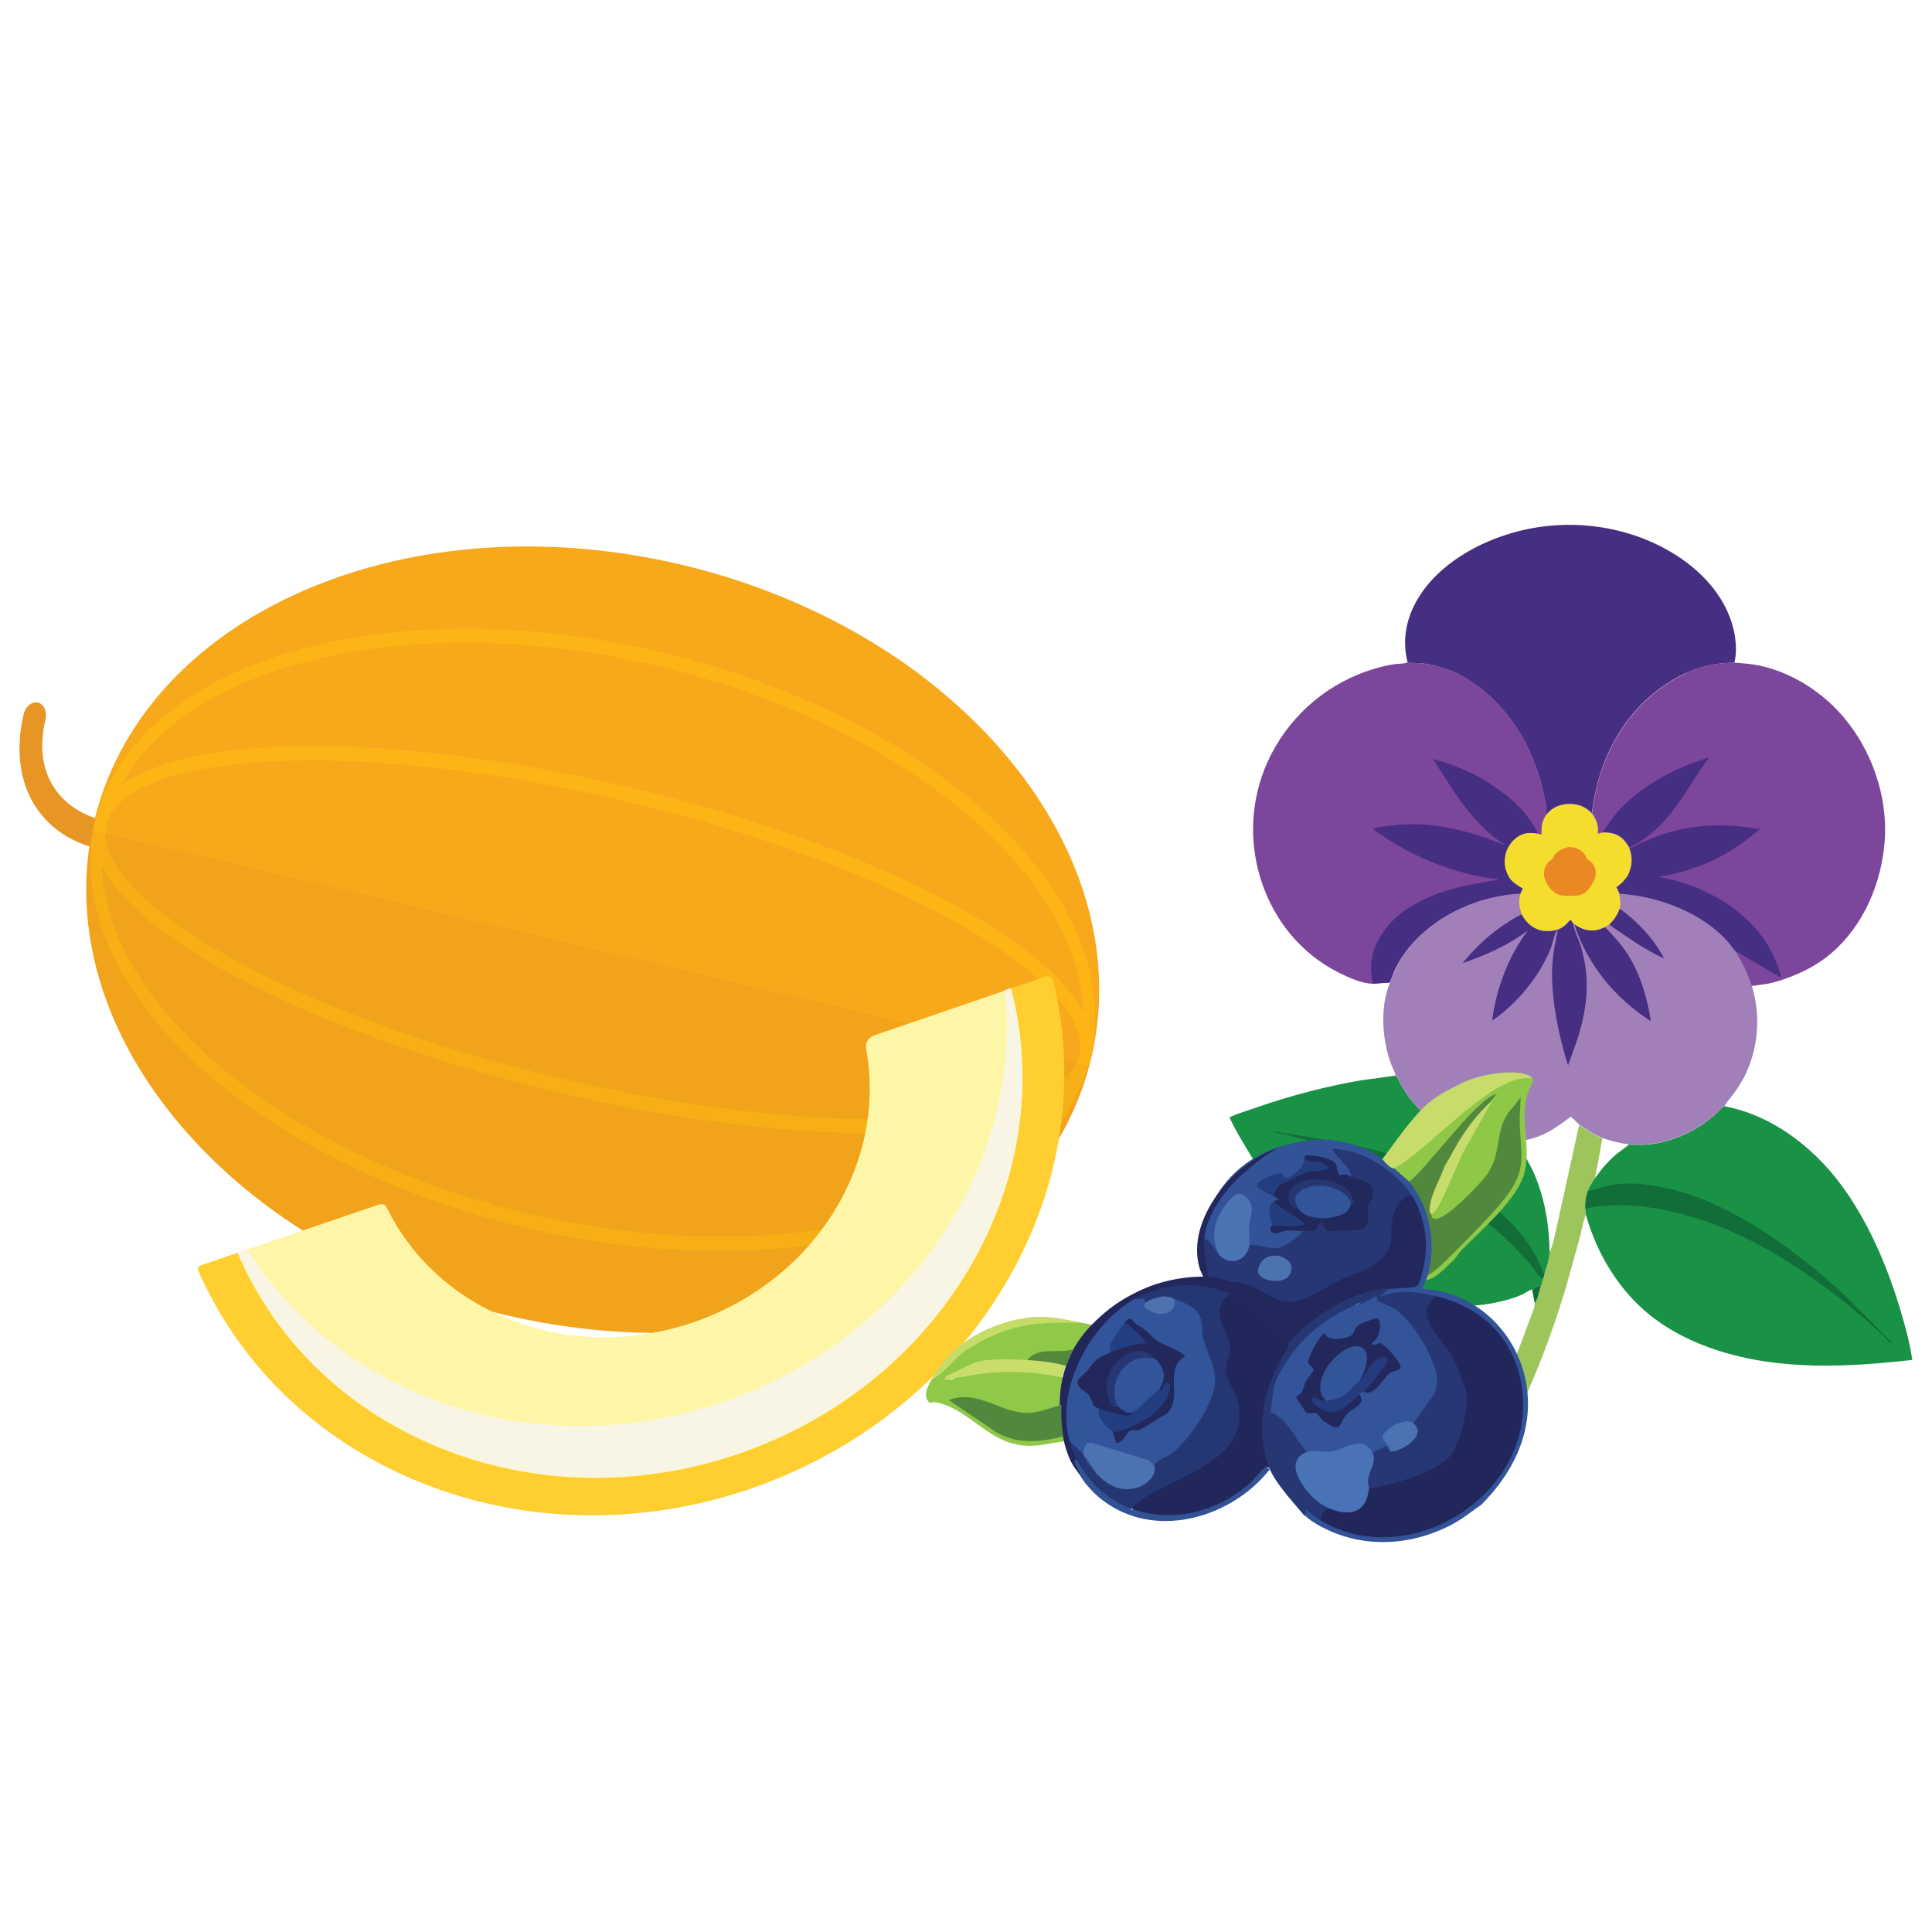 <svg viewBox="0 0 183.24 183.24" xmlns="http://www.w3.org/2000/svg" id="Layer_1"><defs><style>.cls-1{fill:#32549a;}.cls-2{fill:#4b73af;}.cls-3{fill:#335499;}.cls-4{fill:#c8dd6a;}.cls-5{fill:#273674;}.cls-6{fill:#e79524;}.cls-6,.cls-7,.cls-8,.cls-9,.cls-10,.cls-11,.cls-12{fill-rule:evenodd;}.cls-13{fill:#8fc747;}.cls-14{fill:#22285c;}.cls-15{fill:#315295;}.cls-16{fill:#126e38;}.cls-17{fill:#ea8924;}.cls-18{fill:#22275b;}.cls-7{fill:#754d25;opacity:.05;}.cls-19{fill:#263774;}.cls-20{fill:#21295c;}.cls-21{fill:#c6dc68;}.cls-22{fill:#c7dc6a;}.cls-23{fill:#7b469b;}.cls-24{fill:#52883e;}.cls-25{fill:#263773;}.cls-26{fill:#9ec45c;}.cls-27{fill:#4a74b4;}.cls-28{fill:#4973b6;}.cls-29{fill:#4b73b2;}.cls-30{fill:#233e80;}.cls-31{fill:#325499;}.cls-32{fill:#4d72ad;}.cls-33{fill:#90c847;}.cls-34{fill:#199246;}.cls-35{fill:#4b72b3;}.cls-36{fill:#53883d;}.cls-8{fill:#fdb515;}.cls-37{fill:#a180ba;}.cls-9{fill:#f8a81b;}.cls-10{fill:#f9f5e5;}.cls-11{fill:#fef6a7;}.cls-38{fill:#263671;}.cls-12{fill:#ffcf31;}.cls-39{fill:#253773;}.cls-40{fill:#f5dd2d;}.cls-41{fill:#233f81;}.cls-42{fill:#325398;}.cls-43{fill:#233e7e;}.cls-44{fill:#243c7d;}.cls-45{fill:#233e7f;}.cls-46{fill:#462e82;}</style></defs><path d="M3.27,76.35c-1.36-2.21-1.84-5.16-1.02-8.63.17-.73.78-1.22,1.35-1.08s.89.84.72,1.57c-.63,2.67-.26,4.78.72,6.35,1,1.61,2.68,2.76,4.77,3.25.57.13.89.84.72,1.57s-.78,1.21-1.35,1.08c-2.42-.57-4.56-1.94-5.9-4.11h0Z" class="cls-6"></path><path d="M95.62,71.9c15.17,18.25,9.83,40.79-11.92,50.3-21.75,9.51-51.71,2.41-66.89-15.85-15.17-18.25-9.83-40.79,11.92-50.3,21.75-9.51,51.71-2.41,66.89,15.85h0Z" class="cls-9"></path><path d="M18.41,100.7c-16.13-15.06-11.94-32.66,9.21-38.87,20.83-6.12,50.55.92,66.42,15.74,16.13,15.06,11.94,32.66-9.21,38.87-20.83,6.12-50.55-.92-66.42-15.74h0ZM84.7,115.12c8.14-2.39,13.62-6.44,16.26-11.37-2.75,2.05-7.59,3.27-14.09,3.62-19.57,1.07-49.23-5.95-66.24-15.69-5.65-3.23-9.43-6.49-10.97-9.56.15,5.58,3.23,11.66,9.43,17.45,15.64,14.6,45.07,21.58,65.6,15.54h0ZM86.96,106.03c9.62-.53,14.43-2.91,15.35-5.69.05-.19.09-.37.13-.56.43-2.9-2.8-7.18-11.16-11.97-16.87-9.66-46.37-16.65-65.78-15.58-9.62.53-14.43,2.91-15.35,5.69-.05.19-.09.37-.13.56-.43,2.9,2.8,7.18,11.16,11.97,16.87,9.66,46.37,16.65,65.78,15.58h0ZM25.57,70.87c19.57-1.07,49.23,5.95,66.24,15.69,5.65,3.23,9.43,6.49,10.96,9.56-.15-5.58-3.23-11.66-9.43-17.45-15.64-14.61-45.07-21.58-65.6-15.54-8.14,2.39-13.62,6.44-16.26,11.37,2.75-2.05,7.59-3.26,14.09-3.62h0Z" class="cls-8"></path><path d="M16.82,106.35c-7.36-8.85-9.89-18.71-8.07-27.61l94.55,22.4c-2.36,8.77-9.05,16.44-19.6,21.06-21.75,9.51-51.71,2.41-66.89-15.85h0Z" class="cls-7"></path><path d="M38.64,140.08c-9.32-4.11-16.1-11.13-19.78-19.43-.17-.39-.04-.57.24-.66l4.27-1.46c3.51,7.36,9.49,13.61,17.48,17.43,18.79,9,41.65,1.19,51-17.43,3.98-7.92,4.88-16.52,3.16-24.49l4.06-1.39c.52-.18.74.1.87.57,2.08,8.74.99,18.34-3.82,27.2-10.87,20.06-36.63,28.86-57.5,19.65h0Z" class="cls-12"></path><path d="M40.62,136.86c-8.61-3.8-14.81-10.33-18.09-18.04l13.3-4.54c.47-.16.73-.04.88.31,2.13,4.34,5.81,8,10.77,10.19,11.72,5.17,26.19.23,32.3-11.04,2.49-4.59,3.21-9.53,2.39-14.12-.14-.77.17-1.23.94-1.49l12.76-4.36c2.13,8.1,1.22,17.07-3.27,25.34-9.83,18.13-33.11,26.09-51.98,17.76h0Z" class="cls-11"></path><path d="M95.87,93.71l-.55.19c.69,6.68-.61,13.7-4.18,20.28-9.83,18.13-33.11,26.09-51.98,17.76-6.85-3.02-12.17-7.78-15.71-13.48l-.91.31c3.27,7.71,9.48,14.24,18.09,18.04,18.87,8.33,42.16.37,51.98-17.76,4.48-8.27,5.39-17.24,3.27-25.34Z" class="cls-10"></path><path d="M151.97,107.95l-.43,2.44c-.07.41-.22.87-.22,1.28-.28.41-.59.83-.75,1.3-.17.58-.22,1.08-.23,1.69l.06.54v.04c-.27.66-.38,1.43-.56,2.12l-1.35,4.85c-1.54,5.07-3.52,10.2-6.11,14.83-.29.51-.62,1.4-1.15,1.65-.3.14-.67.15-.97.02-.29-.12-.52-.4-.62-.69-.15-.44-.03-.78.18-1.18l2.26-4.33c1.14-2.38,2.12-4.88,3.01-7.36.14-.38.53-1.19.46-1.58l-.26-1.29c.22-.15.48-.26.73-.34l.07.07.2-.72.12-.41c.19-.62.46-1.33.49-1.98v-.03c.4-.68.54-1.66.73-2.42l2.14-9.75c.71.46,1.39.9,2.16,1.24Z" class="cls-26"></path><path d="M145.32,122.29c.21-.15.48-.26.73-.34l.07.07c-.14.43-.27,1.23-.55,1.56l-.25-1.29Z" class="cls-16"></path><path d="M146.95,118.9c-.04.65-.31,1.36-.49,1.98l-.12.41-.2.72-.07-.07c-.25.08-.52.19-.73.34-.33.09-.72.39-1.05.53-.74.34-1.54.54-2.33.71-3.2.7-6.74.32-9.78-.86-5.98-2.32-10.4-7.8-13.6-13.15-.68-1.14-1.43-2.33-1.97-3.54.82-.39,1.75-.65,2.61-.95,3.25-1.13,6.59-2,9.99-2.58l3.14-.42.05.04c.2.18.35.59.48.83.25.42.51.83.8,1.22,2.01,2.66,5.35,4.39,8.69,4.39.54,0,1.07-.05,1.61-.16l1.38,2.65c1.13,2.44,1.6,5.23,1.61,7.91Z" class="cls-34"></path><path d="M146.33,121.29c-.49-.28-.87-.99-1.24-1.42l-1.33-1.47c-1.49-1.49-3.06-2.78-4.82-3.94-1.25-.82-2.52-1.63-3.84-2.31-1.42-.74-2.94-1.37-4.44-1.93-1.43-.54-2.91-1.06-4.39-1.46l-4.1-1.09c-.44-.11-.99-.16-1.4-.34.09-.03.2,0,.29.02l.17.03,3.39.55c2.36.38,4.72.82,7.01,1.5,5.42,1.61,11.35,4.7,14.13,9.85l.7,1.61-.12.41Z" class="cls-16"></path><path d="M133.5,62.81c-.53-2.07-.14-4.15.95-5.98,1.98-3.35,5.84-5.49,9.53-6.44,4.88-1.25,10.25-.58,14.59,2.02,2.71,1.62,5.05,4.07,5.83,7.2.25,1.01.35,2.23.1,3.25-1.7,0-3.05.31-4.61.98-3.7,1.71-6.44,4.95-7.83,8.75-.55,1.49-.9,3-1.08,4.58-.62-.61-1.24-.9-2.12-.9-.73,0-1.42.21-1.95.74l-.25.27c.02-.57-.08-1.16-.2-1.72-.21-1.06-.51-2.08-.89-3.09-1.37-3.74-4.12-7.09-7.76-8.78-.92-.32-1.72-.61-2.69-.74-.32-.04-.64-.06-.96-.07-.22,0-.48.03-.68-.07Z" class="cls-46"></path><path d="M181.39,128.98c-6.17.69-12.52,1.03-18.51-.91-2.31-.75-4.52-1.83-6.42-3.36-2.97-2.39-5.03-5.87-6.05-9.51l-.06-.54c0-.61.05-1.11.23-1.69.16-.47.47-.89.75-1.3.6-.85,1.25-1.61,2.05-2.26.34-.28.73-.51,1.05-.81l.04-.04c.6.01,1.23.04,1.82-.01,2.05-.2,4.12-1.05,5.74-2.31.32-.25.63-.52.92-.8.18-.18.38-.43.61-.52,4.8.91,8.91,4.26,11.61,8.22,2.34,3.43,3.96,7.34,5.13,11.3.44,1.48.86,3.03,1.07,4.56Z" class="cls-34"></path><path d="M150.58,112.97h.06c.42-.07.83-.24,1.23-.36.7-.2,1.4-.32,2.13-.35,1.27-.06,2.55.11,3.8.37,4.33.89,8.43,3.29,11.95,5.89,1.87,1.38,3.69,2.88,5.38,4.48l4.3,4.34v.07c-.3-.11-.72-.68-.98-.91l-2.96-2.57c-5.8-4.63-12.26-8.63-19.77-9.5-1.3-.15-2.61-.16-3.92-.02-.48.05-.99.1-1.45.25,0-.61.05-1.11.23-1.69Z" class="cls-16"></path><path d="M133.5,62.81c.2.09.46.06.68.07.32,0,.64.03.96.07.97.13,1.78.41,2.69.74,3.64,1.68,6.39,5.04,7.76,8.78.37,1.01.67,2.04.89,3.09.11.56.22,1.15.2,1.72-.42.69-.47,1.1-.45,1.89-.16.03-.21,0-.35-.06-.73-.11-1.35-.11-1.98.34-.55.41-1,1.06-1.11,1.75-.13.81-.01,1.38.4,2.1.38.46.76.7,1.27,1l-.23.49c-3.8.18-7.66,1.84-10.22,4.67-.65.72-1.23,1.54-1.65,2.41-.21.43-.35.89-.54,1.33l-1.58.11c-1.12-.03-2.32-.59-3.31-1.08-3.56-1.81-6.12-4.97-7.33-8.76-1.27-3.98-.93-8.28,1-11.99,2.04-3.91,5.55-6.81,9.78-8.06.63-.19,1.26-.33,1.91-.43.35-.05.81-.02,1.14-.14l.06-.03Z" class="cls-23"></path><path d="M142.14,83.37c-.75-.02-1.51-.19-2.24-.34-3.44-.73-6.84-2.3-9.68-4.39l.07-.04c.45-.2,1.17-.22,1.66-.29,3.03-.42,6.09.18,8.96,1.15l1.99.76c-.43-.28-.86-.54-1.26-.87-1.55-1.25-2.88-2.96-3.97-4.63l-1.77-2.75c1.84.55,3.6,1.18,5.23,2.23,1.69,1.09,3.33,2.39,4.35,4.15.13.23.33.48.38.74-.73-.11-1.35-.11-1.98.34-.55.41-1,1.06-1.11,1.75-.13.81-.01,1.38.4,2.1.38.46.76.7,1.27,1l-.23.49c-3.8.18-7.66,1.84-10.22,4.67-.65.72-1.23,1.54-1.65,2.41-.21.43-.35.89-.54,1.33l-1.58.11c-.22-1.08-.28-2.01.06-3.07,1.21-3.76,5.37-5.55,8.94-6.26l2.06-.38c.23-.04.58-.06.78-.17l.06-.04Z" class="cls-46"></path><path d="M159.89,63.83c1.56-.67,2.91-.97,4.61-.98.8.06,1.6.11,2.38.28,3.03.64,5.87,2.45,7.88,4.78,2.76,3.19,4.32,7.66,3.99,11.89-.3,3.96-1.99,7.97-5.04,10.59-1.36,1.17-2.87,1.91-4.55,2.5-.47.14-.95.3-1.44.4l-1.62.23-.4-1.06c-.33-.77-.73-1.52-1.16-2.23-.09-.04-.53-.67-.63-.78-2.47-2.82-6.65-4.4-10.34-4.63-.06-.22-.19-.44-.29-.65.48-.32.78-.65,1.11-1.13.39-.89.46-1.63.13-2.55l-.02-.08c-.15-.27-.33-.54-.56-.76-.58-.57-1.18-.67-1.96-.66l-.45.12c.07-.81-.1-1.25-.54-1.92.18-1.58.53-3.09,1.08-4.58,1.39-3.79,4.13-7.04,7.83-8.75Z" class="cls-23"></path><path d="M151.98,78.97c.44-.59.82-1.24,1.3-1.8,1.71-2,4.16-3.53,6.58-4.54l2.21-.81c-.01.1-.11.2-.17.28l-.58.83c-1.47,2.25-2.92,4.8-5.12,6.44l-.41.29c-.36.25-.76.47-1.16.65-.08.04-.05.02-.13.09-.15-.27-.33-.54-.56-.76-.58-.57-1.18-.67-1.96-.66Z" class="cls-46"></path><path d="M154.52,80.47l.09-.03c.3-.1.58-.28.86-.42l1.73-.72c3.14-1.17,6.43-1.24,9.7-.65-1.33,1.12-2.88,2.22-4.45,2.96-.79.37-1.59.65-2.42.91-.89.28-1.83.53-2.75.63.69.15,1.38.27,2.05.48,3.25,1,6.32,2.9,8.2,5.79.49.75.85,1.56,1.15,2.39.09.26.14.53.25.77l-.05.12-3.2-1.87c-.37-.21-.74-.48-1.14-.63-.09-.04-.53-.67-.63-.78-2.47-2.82-6.65-4.4-10.34-4.63-.06-.22-.19-.44-.29-.65.48-.32.78-.65,1.11-1.13.39-.89.46-1.63.13-2.55Z" class="cls-46"></path><path d="M165.31,102.35c-.3.58-.68,1.1-1.06,1.62-.15.21-.63.7-.67.93-.23.09-.43.35-.61.52-.29.28-.6.55-.92.8-1.63,1.26-3.69,2.11-5.74,2.31-.6.06-1.23.03-1.82.01-.86-.11-1.67-.33-2.5-.6-.78-.34-1.46-.77-2.16-1.24l-.84-.79c-1.14.85-2.16,1.61-3.53,2.03-.49.15-1,.23-1.48.39-.53.11-1.06.16-1.61.16-3.34,0-6.69-1.73-8.69-4.39-.29-.39-.56-.8-.8-1.22-.14-.24-.28-.65-.48-.83l-.05-.04c-.01-.26-.23-.63-.33-.87-.93-2.35-1.19-5.61-.17-7.97.18-.44.33-.9.54-1.33.42-.88.99-1.69,1.65-2.41,2.57-2.82,6.43-4.49,10.22-4.67l.23-.49c-.51-.29-.89-.54-1.28-1-.41-.72-.53-1.28-.4-2.1.11-.69.55-1.34,1.11-1.75.62-.46,1.25-.45,1.98-.34.15.05.2.09.35.06-.02-.79.03-1.2.45-1.89l.25-.27c.52-.53,1.22-.74,1.95-.74.88,0,1.5.28,2.12.9.45.67.61,1.11.54,1.92l.45-.12c.78-.01,1.38.1,1.96.66.23.22.4.49.56.76l.03.08c.33.92.26,1.66-.13,2.55-.33.48-.63.81-1.11,1.13.1.21.23.43.29.65,3.69.23,7.87,1.8,10.34,4.63.1.11.53.75.63.78.43.72.83,1.46,1.16,2.23l.4,1.06c.91,2.92.63,6.12-.79,8.84Z" class="cls-37"></path><path d="M153.63,86.18c1.74,1.29,3.19,2.79,4.2,4.73-1.36-.63-2.58-1.39-3.81-2.25-.45-.32-.92-.6-1.35-.96l-.03-.02c.47-.45.75-.9.99-1.5Z" class="cls-46"></path><path d="M149.32,87.65c.59.43,1.29.69,2.03.58.31-.05.59-.17.88-.29.72.73,1.46,1.53,2.03,2.39,1.29,1.93,1.96,4.26,2.32,6.53-3.36-2.15-6.05-5.37-7.26-9.2Z" class="cls-46"></path><path d="M144.34,86.72c.35.7.87,1.23,1.63,1.48.51.17,1.04.15,1.55.04h.07c.32-.08.65-.29.9-.5.07-.06.41-.45.45-.46.03,0,.06.03.1.04l.14.2c.1.66.4,1.24.63,1.86.16.43.27.88.37,1.32.62,2.66.26,5.26-.56,7.83l-.9,2.52c-.87-2.77-1.5-5.81-1.52-8.72,0-.85.1-1.75.25-2.59l.19-1.01c.02-.1.08-.28.08-.38,0-.04-.04-.07-.05-.1-.2.19-.46,1.39-.6,1.74-1.16,2.75-3.11,5.11-5.55,6.82.37-2.98,1.56-6.18,3.4-8.57-1.8,1.38-4.06,2.38-6.2,3.11,1-1.22,2.18-2.41,3.47-3.32.68-.48,1.39-.96,2.14-1.32Z" class="cls-46"></path><path d="M146.67,77.28l.25-.27c.52-.53,1.22-.74,1.95-.74.88,0,1.5.28,2.12.9.45.67.61,1.11.54,1.92l.45-.12c.78-.01,1.38.09,1.96.66.23.22.4.49.56.76l.02.08c.33.92.26,1.66-.13,2.55-.32.48-.62.81-1.11,1.13.1.21.23.43.29.65.11.48.16.88.05,1.37-.23.6-.52,1.05-.99,1.5l-.42.26c-.29.13-.57.24-.88.29-.74.12-1.44-.15-2.03-.58l-.14-.14-.14-.2s-.06-.05-.1-.04c-.05,0-.38.4-.45.46-.25.21-.58.42-.9.48h-.07c-.52.13-1.04.14-1.55-.03-.76-.25-1.28-.78-1.63-1.48-.24-.67-.32-1.24-.11-1.94l.23-.49c-.51-.29-.89-.54-1.27-1-.42-.72-.53-1.29-.4-2.1.11-.69.55-1.34,1.11-1.75.62-.46,1.25-.45,1.98-.34.15.06.2.09.35.06-.02-.79.03-1.2.45-1.89Z" class="cls-40"></path><path d="M148.67,80.35c.29-.01.52,0,.8.09.59.19.84.56,1.11,1.08l.12.06c.3.19.55.56.62.9v.06c.04.16.05.29.03.45-.07.49-.59,1.37-1.01,1.66l-.06.04c-.31.21-.59.26-.96.26-.54,0-1.16.08-1.65-.16-.52-.25-.96-.88-1.14-1.41-.19-.56-.09-1.21.35-1.63.16-.15.31-.18.41-.39l.09-.17c.27-.46.8-.7,1.29-.83Z" class="cls-17"></path><path d="M134.06,113.67c-.9.74-1.3,1.18-1.56,2.35.41,3.48-2.02,4.66-4.96,5.67-1.77,1.31-3.61,1.98-5.51,2-1.19-.52-2.37-1.07-3.55-1.65-1.34-.28-2.67-.59-3.97-.92-.25.24-.3.09-.29-.22-.03-.04-.04-.1-.07-.15-.31-.94-.63-2.55.04-3.28.37-.39.69-.15.96.73l.54.89.36-.11c.8.63,1.81.21,2.06-.75l.36-.12c.04-.19.09-.38.27-.35,1.68.56,3.07.3,4.18-.79l.67-.25c.09-.33.42-.43,1-.32.49-1.24.95-.8,1.51.09.83-.1,1.66-.15,2.5-.15.76-.03,1.02-.7.78-2,.93-1.39.51-2.08-1.13-2.36l-.06-.36c-.5-.43-.9-.93-1.31-1.46-.94-1.22-1.25-1.67.74-1.28,2.19.43,5.41,2.35,6.49,4.34.08.15.03.31-.05.45Z" class="cls-5"></path><path d="M144.05,101.79c2.13.47,1.16.73.77,2.16-.66,2.38.45,5.12-.28,7.46-.76,2.43-4,5.23-5.82,7.05-.28.28-.57.78-.89,1.09-.66.63-1.69,1.76-2.57,1.85-.34-.12-.18-.45.15-.43l.39-.63c2.34-2.17,4.68-4.45,6.71-6.94.91-1.11,1.39-2.19,1.46-3.6.05-.9,0-3.9-.17-4.66s-1.99,4.31-1.62,4.43c-.31,1.5-1.16,2.48-2.29,3.41-.91.76-3.15,3.96-3.99,2.56-.61.44.26-2.77.44-3.18-.92-.83,2.39-5.24,5.55-8.6-1.95,1.03-3.26,2.91-4.31,4.79l-.49.21c-1.12,1.06-2.15,2.21-3.1,3.44l-.37-.14c-.36.23-1.57-.92-1.91-1.31-.06-.07-.01-.21.04-.32,1.28-5.02,7.18-8.69,12.27-8.64Z" class="cls-13"></path><path d="M102.53,125.47c.3,0,.75.08,1.02.23.54.17.3.71-.23.65-.44.08-.66.37-.67.86.37.32-.12,1.11-.6,1.01l-.42.44c-1.38-.05-2.7.15-3.96.59l-.2.31c-1.59-.16-3.16-.08-4.69.25l-.28-.24c-.06.71-1.86,1.32-2.49,1.2l.18.12c1.96-.79,8.96-1.39,10.5-.29.11.08.21.18.31.29l.26.23c-.01.47-.27,1.9-.58,2.09l-.25.41c-1.55.54-3.13.98-4.73.41.09-.28-5.5-1.67-4.93-1.15.83.76,4.06,2.83,5.01,3.15,1.5.5,3.14.3,4.65-.07l.43.22c.35.02.39.37.07.51-1.05.15-2.2.43-3.26.44-3.85.01-5.51-3.44-8.92-4.14-.22-.05-.53.13-.63.02-.65-.72-.09-1.52.23-2.17,3.32-4.37,8.74-6.49,14.2-5.41Z" class="cls-33"></path><path d="M134.96,122.27c-.14-.08.25-.72.3-.87.05-.14.12-.32.15-.43,1.15-1.59.73-4.47.07-6.27-.33-.92-.89-2.4-1.84-2.63-.11-.13-1.63-1.45-1.87-1.63.02-.32-.1-.36-.22-.08-.11-.08-1.35-1.77-5.59-2.28-7.1,0-10.97,4.08-11.97,8.93-.04.18.08.34.21.47.79.28.95,1.09,1.51,1.62l.2-.33c-.56-.72.72.79.97.12.32-.18,1.04-.98,1.27-1.58.06.31.17.57.34.8.91-.17,2.01.48,2.91.21.63-.19,1.82-1.04,2.2-1.6-.03-.13-.09-.25-.2-.26-.84,0-1.7,0-2.52.17l-.26-.47.29-.32c-.19-.65-.23-1.29-.11-1.94.98.54.73-1.16-.07-.51l-.03-.37c-1.64-.47-1.41-.95.68-1.45.62.86,3.25-.88,2.31-1.78.94.05,1.99.1,2.73.75,0,1.23.98,1.4,1.76,1.06-.15-1.03-1.36-1.66-1.78-2.57.07-.24,1.98.26,2.25.35,2.05.7,4.31,2.37,5.4,4.26l-.07.55c1.22,2.31,1.32,5.18.23,7.5l-2.36.17-.17.34c-.49.08-1.43.82-.59,1.02,1.44-.57,3.01-.45,4.5-.11l.6-.2.4.44c3.93,1.04,6.62,3.85,7.37,7.86,1.77,9.61-9.54,17.33-18.02,12.98l-.59.05c-.17-.58-2.08-2.36-2.31-1.41.52,1.02,1.78,1.76,2.92,2.29,3.7,1.72,7.92,1.42,11.54-.42,1.12-.57,2-1.29,3.01-2,2.88-2.89,4.78-6.56,4.35-10.73-.53-5.18-4.67-9.46-9.9-9.73Z" class="cls-42"></path><path d="M121.24,108.84s-6.43,3.59-7.03,8.64c-.13,1.11.5,3.54.45,4.65-.12-.15-.77-1.45-.91-1.93-1.27-4.63,3.32-9.98,7.49-11.35Z" class="cls-14"></path><path d="M103.94,125.25c1.29-1.21,2.27-1.91,3.94-2.74,3.93-1.95,8.8-1.67,8.97-.55-.14.14-16.01,1.86-15.33,14.6,0,0,1.85,3.96,1.91,4.25-.27.46-.53-.3-1.49-1.58-.46-.61-.86-1.75-1.02-2.49-1.33-5.94.8-9.39,3.02-11.48Z" class="cls-18"></path><path d="M107.35,143.2l.57-.16c4.46,1.29,8.92-.67,11.79-4.09.19-.16.39-.04.58.35.15-.01.17.04.07.15-3.51,4.39-10.35,6.49-15.26,3.21-1.28-.86-2.31-1.91-2.87-3.31-.11-.29-.46-.66-.28-.95l.52.27c1.03,1.82,2.59,3.27,4.54,4.06l.33.47Z" class="cls-15"></path><path d="M102.53,125.47c-4.3-.11-6.91.08-10.78,2.52-1.24.78-2.11,2.21-3.41,2.89,1.71-3.44,5.81-5.61,9.57-5.96,1.36-.13,3.3.2,4.62.55Z" class="cls-21"></path><path d="M145.38,102.3c-.95-1.11-4.7-.41-6.04.13-.94.38-2.8,1.33-3.62,1.98-2.09,1.65-4.8,6.04-4.65,5.49.29.34.89,1.03,1.15.9,3.18-1.56,9.56-9.3,13.17-8.5Z" class="cls-22"></path><path d="M108.53,122.57c1.31-.67,2.15-.97,3.62-1.11.51-.05,1.44.13,1.82.04.27-.06,5.29,1.1,7.08,3.26.62.75,1.59,2,1.17,2.94.29.11.25.22-.08.22-.18.09-.36.16-.46,0-1.06-2.1-2.41-3.87-4.72-4.72l-.21-.45-.6.11c-2.64-.84-5.35-.8-8.14.13,0-.27.32-.33.52-.43Z" class="cls-14"></path><path d="M123.98,137.7l-.06.37c-1.98,1.11.73,3.89,2,4.56l.1.41c-.07.43-.3.84-.67,1.23-.82-.47-1.2-.9-1.89-1.4-.29-.21-.22.08-.42-.01-.14-.27-.25-.77-.57-.81-.94-.93-1.81-2.77-2.11-4.14-.16-.7-.4-3.05-.17-3.6.07-.16.21-.28.35-.37.5-.21,1,.02,1.53.69l1.98,2.66-.06.41Z" class="cls-25"></path><path d="M130.96,122.22c.69.09-.14.77-.45.62-.61.37-1.24.66-1.9.87l-.11.42c-2.13,1.19-4.09,2.76-5.72,4.58l-.43.02c.84.8.49,3.2-.83,2.39l-.31.12-.32,2.43-.35.28c-.32,4.09,1.52,5.2,3.15,8.72.09.19.28.94.02,1.06-.92-1.07-2.69-3.01-3.24-4.32-.02-.05-.05-.1-.07-.15-.1-.17-.26-.27-.46-.31-1.19-3.65-.38-7.68,1.7-10.85l.52-.17c.04-.06.04-.17.08-.22l.05-.59c1.03-1.71,6.15-5.02,8.13-5.11.2,0,.39.1.55.21Z" class="cls-25"></path><path d="M118.75,121.99c1.25.54,2.34,1.61,3.76,1.49,1.59-.13,3.12-1.39,4.61-2.09,1.41-.66,2.66-.83,3.91-2.01,1.58-1.48.52-2.78,1.23-4.48.26-.63.91-1.59,1.69-1.48.86,1.5,1.33,3.2,1.3,4.93-.01.66-.4,3.39-.94,3.68-.24.13-2.23.17-2.78.23-.37.24-.62.24-.75-.01-3.31.65-6.93,2.97-8.98,5.65-.55-2.56-3.07-4.72-5.37-5.73-.64-.28-2.61-.5-3.02-.71-.29-.14,3.81-.15,5.35.52Z" class="cls-14"></path><path d="M123.7,109.82c.02-.37.54-.22.86-.2.58.03,1.89.28,2.16.81.13.25.1.9.32,1.01.06.03.46-.09.69-.03s.34.18.47.22c1.1.35,2.19.41,1.99,1.85-.05.35-.42.66-.47.93-.08.43.21,1.57-.24,1.99-.55.52-2.56.19-3.39.42-.43-.11-.53-.58-.71-.93-.36.11-.34.65-.63.81-.1.06-.88.02-1.13.04-.52.03-1.18-.07-1.63-.03-.42.04-1.16.61-1.47,0-.14-.27.13-.47.12-.51l.33-.29c.31.04,1.96.19,2.02.02-.78-.49-1.54-1.02-2.28-1.59l.1-.39c.11-.09.31-.12.44-.21.02-.04-.4-.25-.5-.3-.52-.27.21-1.38.67-1.05l.02-.37c.79-.13,1.49-.48,2.12-1.02l.35.19.12-.37c1.87-.02,1.79-.19-.25-.53l-.07-.45Z" class="cls-20"></path><path d="M118.49,118.12c-.23,1.39-1.7,2.01-2.78.98-1.59-2.62.72-5.1.95-5.34.44-.45.89-.77,1.44-.29,1.07.94.45,1.79.37,2.87-.04.52.08,1.38.02,1.77Z" class="cls-27"></path><path d="M122.35,120.86c-.61,1.14-3.24.61-3.03-.44.47-2.31,3.93-1.26,3.03.44Z" class="cls-2"></path><path d="M135.42,120.97c.83-3.04.24-6.4-1.77-8.9,1.37-.88,6.48-7.98,8.26-8.3,0,0-5.22,6.86-5,7.06-.91,2.37-1.49,4.44-.99,4.72.91.52,4.08-2.94,4.72-3.66,1.76-1.97,1.15-3.97,2.11-5.85.37-.72,1.05-1.31,1.48-1.98l-.1,1.97c.03,3.53.91,4.8-1.59,7.86-1.34,1.64-3.25,3.53-4.77,5.04-.73.72-1.47,1.52-2.36,2.04Z" class="cls-24"></path><path d="M136.97,110.85c1.04-2.17,2.38-4.5,4.49-6.42.19-.17-1.55,2.84-2.51,4.55-.68,1.21-2.17,5.09-2.74,5.76-.23.27-.46.56-.59.25-.21-.98.78-2.92,1.36-4.15Z" class="cls-22"></path><path d="M100.67,133.23c-.05.9,0,2.11.18,2.99-2.48.67-4.96.8-7.07-.87l-3.8-2.56c2.96-1.12,5.14,1.54,7.94,1.18.95-.12,1.85-.48,2.76-.74Z" class="cls-24"></path><path d="M97.39,128.99c1.05-.43,2.93-.27,3.7.56-.1.27-.32.86-.38,1.09-3.63-.78-7.47-.66-11.07.28-.07-.04.05-.38.08-.4l2.49-1.2c1.08-.52,3.93-.41,5.17-.33Z" class="cls-4"></path><path d="M101.81,127.96c-.22.42-.51,1.14-.68,1.59-1.22-.35-2.45-.48-3.7-.56,1.14-1.35,2.95-.54,4.38-1.03Z" class="cls-36"></path><path d="M136.19,122.94c4.34,1.03,7.38,3.92,8.13,8.5,1.62,9.9-10.33,17.81-18.98,12.83-.21-.53.22-1.02.67-1.23l.36-.21c1.43.6,2.89.33,3.1-1.41l.36-.23.2-.37c2.3-.51,4.89-1.11,6.81-2.53,1.25-.93,2.22-4.81,1.89-6.29-.57-2.34-1.89-4.15-3.26-6.03-.7-.99-.78-2.97.73-3.04Z" class="cls-18"></path><path d="M131.69,122.23l-.88.79c1.85-.77,3.54-.51,5.39-.07-2.31,1.66.46,3.82,1.42,5.54.51.92,1.22,2.55,1.45,3.56.3,1.27-.66,5.05-1.54,6.05-1.42,1.61-5.57,2.74-7.7,3.11-.43.07-.43-.45-.4-.81.22-.88.48-1.77.74-2.6-.17-.47,1.13-1.11,1.39-.67l.36.55.18-.31c.79-.2,2.54-1.09,1.85-2.02l.12-.33-.18-.3,1.93-2.7c.73-1.62-1.05-4.61-2.03-5.89-1.02-1.34-1.65-1.72-3.14-2.35-.14-.06-.23-.2-.3-.32l-1.39.62c-.22.06-.3-.11-.34-.34.71-.29,1.35-.71,2.01-1.07.22-.12.66.06.34-.43.39-.08.58.03.73,0Z" class="cls-5"></path><path d="M123.7,109.82c.51.51,1.29.21,1.92.6,1.25.77-1.31.55-1.72.75l-2.49,1.2c-.16.08-.61.8-.67,1.05-.31-.15-1.8-.7-1.48-1.19.18-.29,1.88-1.06,2.22-.94.46.16.22.78,1.26.08.54-.37.93-.94.96-1.55Z" class="cls-43"></path><path d="M120.81,113.93c.26.48,2.99,1.93,2.88,2.22-1,.27-2.07.14-3.06.03-.05-.77-.63-1.62.18-2.25Z" class="cls-45"></path><path d="M107.58,123.21c.39-.16.69-.18.87-.06.29.28.35.55.21.8.68.69,2.45.61,2.42-.55l.29-.21c.63-.53,2.28.65,2.65,1.33.3,1.79.77,3.54,1.43,5.27.68,3.41-2.85,8.12-5.96,9.32-.78-.34-5.64-2.17-6.18-1.91-.19.29-.35.56-.5.8l-.33.13c-.42-.43-.77-.91-1.04-1.46-1.34-4.94,1.84-10.95,6.15-13.46Z" class="cls-1"></path><path d="M108.02,123c2.93-1.37,5.82-1.48,8.74-.25v.4c-.75.49-.95,1.25-.63,2.08,1.01,1.8.84,3.06.51,5.02,2.52,4.76,1.04,7.19-3.34,9.7-2,.97-4,2.01-5.84,3.2-2.4-.84-4.23-2.53-5.39-4.81-.3-.58-.46-1.06-.63-1.68l1.36,1.33c.15-.01.17.04.07.15.45.52.83,1.06,1.14,1.62,1.87,1.41,4.35,1.87,5.47-.65.07-.67,1.02-.8,1.59-1.21,1.62-1.19,4.11-4.77,4.17-6.83.05-1.55-.71-2.7-1.11-4.04-.22-.73.03-1.52-.41-2.35-.39-.76-1.57-1.21-2.36-1.48-.24.34-.58.26-1.02-.23-.25.41-1.6.61-1.9.19-.26.05-.61.09-.87.06.14-.08.29-.14.44-.21Z" class="cls-39"></path><path d="M116.76,122.75c1.87.79,3.08,1.57,4.27,3.32.41.61.55,1.37,1.12,1.85-2.27,3.15-3.19,7.64-1.76,11.33-.38-.22-.2-.24-.49,0-.54.46-1.02,1.16-1.6,1.64-3.02,2.52-7.12,3.55-10.84,2.25-.06-.36.25-.45.47-.63,3.25-2.54,10.28-3.65,9.56-9.1-.16-1.18-.74-1.8-1.09-2.82-.42-1.2.42-1.94.26-2.96-.25-1.62-2.18-3.46.1-4.9Z" class="cls-18"></path><path d="M128.61,123.71s.23.06.43-.02c.29-.12,1.45-.77,1.55-.75.03,0-.04.33.13.47.21.18,1.19.47,1.58.74,1.78,1.27,3.43,4.08,3.95,6.18.15.62-.06,1.17-.15,1.78l-2.04,2.88-.29.2c-.5-.37-2.48.75-2.3,1.16.57.53.72.97.44,1.31-.34-.12-.36-.48-.43-.5-.1-.04-1.05.55-1.32.63h-.38c-.71-.69-1.72-.65-3.05.11-.76.18-2.19.22-2.76-.2-1.2-1.22-1.75-3.06-3.44-3.76.06-.73.22-2.44.51-3.05,2.16-4.57,5.69-6.28,7.56-7.17Z" class="cls-3"></path><path d="M123.98,137.7c.68-.23,1.59.08,2.26-.02,1.21-.18,2.97-1.66,3.93.1.43.79-.27,1.67-.4,2.48-.07.44.08.78.06.94-.24,2.33-1.87,2.66-3.81,1.84-1.26-.53-2.47-1.9-2.98-3.16-.39-.97-.09-1.83.94-2.18Z" class="cls-28"></path><path d="M128.16,114.17c-.17.26-.19.56-.45.76-1.1.82-3.82.91-4.58-.32-1.29-.9-.31-1.97.84-2.32,1.44-.43,4.21.16,4.19,1.88Z" class="cls-31"></path><path d="M123.13,114.61c-.77-.07-1.09-.83-.85-1.51.63-1.79,4.74-1.51,5.71-.03.1.15.46.87.44.96-.02.08-.24.1-.27.14-.56-1.91-4.35-2.33-5.28-.71-.17.3.09.89.25,1.16Z" class="cls-38"></path><path d="M131.91,137.66c-.07-.47-.6-.86-.74-1.19-.32-.73,2.06-2.16,2.89-1.47,1.49,1.24-1.6,2.86-2.15,2.66Z" class="cls-35"></path><path d="M106.67,125.45c.68-.81.66-.1,1.21.21,1.14.64,1.11.96,1.9,1.53.33.23,2.68,1.18,2.59,1.47-2.05,1.2-.13,3.89-1.7,5.44-.8.34-1.75,1.13-2.47,1.46-.37.17-.75,0-1.01.13-.38.18-.6,1.15-1.33,1.17l-.35-1.1.16-.28c1.98-.45,4.17-1.55,4.89-3.59-.28.36-.56.4-.63-.07l-.17-.37c.46-.76.36-1.51-.25-2.15l.09-.39c-2.8-1.8-5.73,2.25-3.63,4.46l.39-.13c.36.26.74.48,1.13.66.41.57-.3.68-.8.69-.45.01-2.45-.43-2.4-.95-.03-.01-.46-.23-.48-.25-.23-.29-.31-.75-.57-1.1-.29-.39-1.09-.58-1.03-1.26.03-.31.69-.75.91-1.02.89-1.12.77-1.13,2.19-1.74l.3-.48c.8-.32,1.63-.51,2.47-.68l-1.43-1.3v-.36Z" class="cls-14"></path><path d="M107.51,133.91c-.1-.41,1.74-2.08,1.98-2.15.15-.04.31.01.45.07.01,0,.16.1.25.03.2-.15.13-.64.41-.71.76-.19.16,1.28-.02,1.57-.39.62-1.14,1.45-1.76,1.82-.57.34-2.8,1.5-3.3,1.23-.39-.21-1.72-1.56-1.21-2.13.32.15,2.22.64,2.52.63.6-.01.5-.25.68-.37Z" class="cls-30"></path><path d="M109.47,139.1c.29.76-.7,1.64-1.32,1.89-1.65.66-3.06-.03-4.15-1.24-.09-.14-.92-1.21-1.14-1.62-.02-.05-.06-.1-.07-.15-.1-.44.09-1.23.7-1.15l5.4,1.65c.27.12.47.34.58.61Z" class="cls-29"></path><path d="M106.67,125.45c.37.12,2.07,1.75,2.01,1.92-1.21.16-2.22.41-3.36.9-.07-.29-.07-.66.05-.93.08-.18,1.13-1.68,1.3-1.89Z" class="cls-41"></path><path d="M111.36,123.19c.4,1.52-1.78,1.91-2.7.76.78.68-1.64-.4,1.69-1,.61.04.48.05,1.02.23Z" class="cls-32"></path><path d="M104.01,139.76c-.48-.54-.88-.88-1.14-1.62.2.12,1.14,1.62,1.14,1.62Z" class="cls-1"></path><path d="M128.93,132.23c.65.96-.48,1.22-1.05,1.77-1.08,1.03-.46,2.07-2.33.79-.3-.21-.51-.64-.71-.75-.23-.12-.67.13-.95-.08-.07-.05-.93-1.34-.96-1.43-.05-.13.37-.24.51-.43.17-.24.24-.75.41-1.08.15-.29.72-.96.73-1.02.04-.24-.41-.53-.51-.74-.14-.32,1.08-2.64,1.6-2.84.17.87,2.09.62,2.57.17.26-.24.22-.75.8-1.04.15-.08,1.25-.47,1.37-.49.74-.11.46,1.27.29,1.65s-.52.57-.53.61c-.22.52.63.03.71.04.31.04,1.96,1.76,1.96,2.29-.06.38-.65.33-.94.52-.78.52-1.41,2.23-2.52,1.87l-.08-.4c2.05-2.14,2.97-4.38-.02-.56-.14.06-.27.03-.4-.07l-.13-.41c2.5-5.52-4.77-.81-2.87,1.91l-.09.35c-.03.33-.26.42-.69.29,1.34,1.09,2.43.02,3.43-.96l.4.06Z" class="cls-14"></path><path d="M129.37,132.02s-.15-.06-.44.21c-.77.73-1.49,1.53-2.62,1.73-.32.06-2.62-.93-1.68-1.46.52.28.58.39,1.16.34l.22-.35c1.09-.07,1.77-.81,2.46-1.56l.4.06c.74-.73.52-.58,1.07-1.39.82-1.21,2.29-1.2,1.39,0-.4.53-1.57,2-1.97,2.42Z" class="cls-44"></path><path d="M109.61,128.91c.91,1.01,1.02,1.73.32,2.92-1.02.71-1.54,1.5-2.43,2.08-.78.26-1-.22-1.52-.53-.57-.16-.62-1.02-.61-1.57.05-2.04,2.24-4.22,4.23-2.9Z" class="cls-1"></path><path d="M109.61,128.91c-2.7-.82-4.67,2.07-3.63,4.46-.02-.01-.17.14-.27.1-.55-.24-.78-1.41-.77-1.98.04-2.22,2.82-4.62,4.67-2.58Z" class="cls-19"></path><path d="M128.87,131c-1.07,1.05-1.39,1.7-3.08,1.85-1.21-.89-.28-2.9.53-3.78,2.6-2.82,4.45-.95,2.56,1.93Z" class="cls-31"></path></svg>